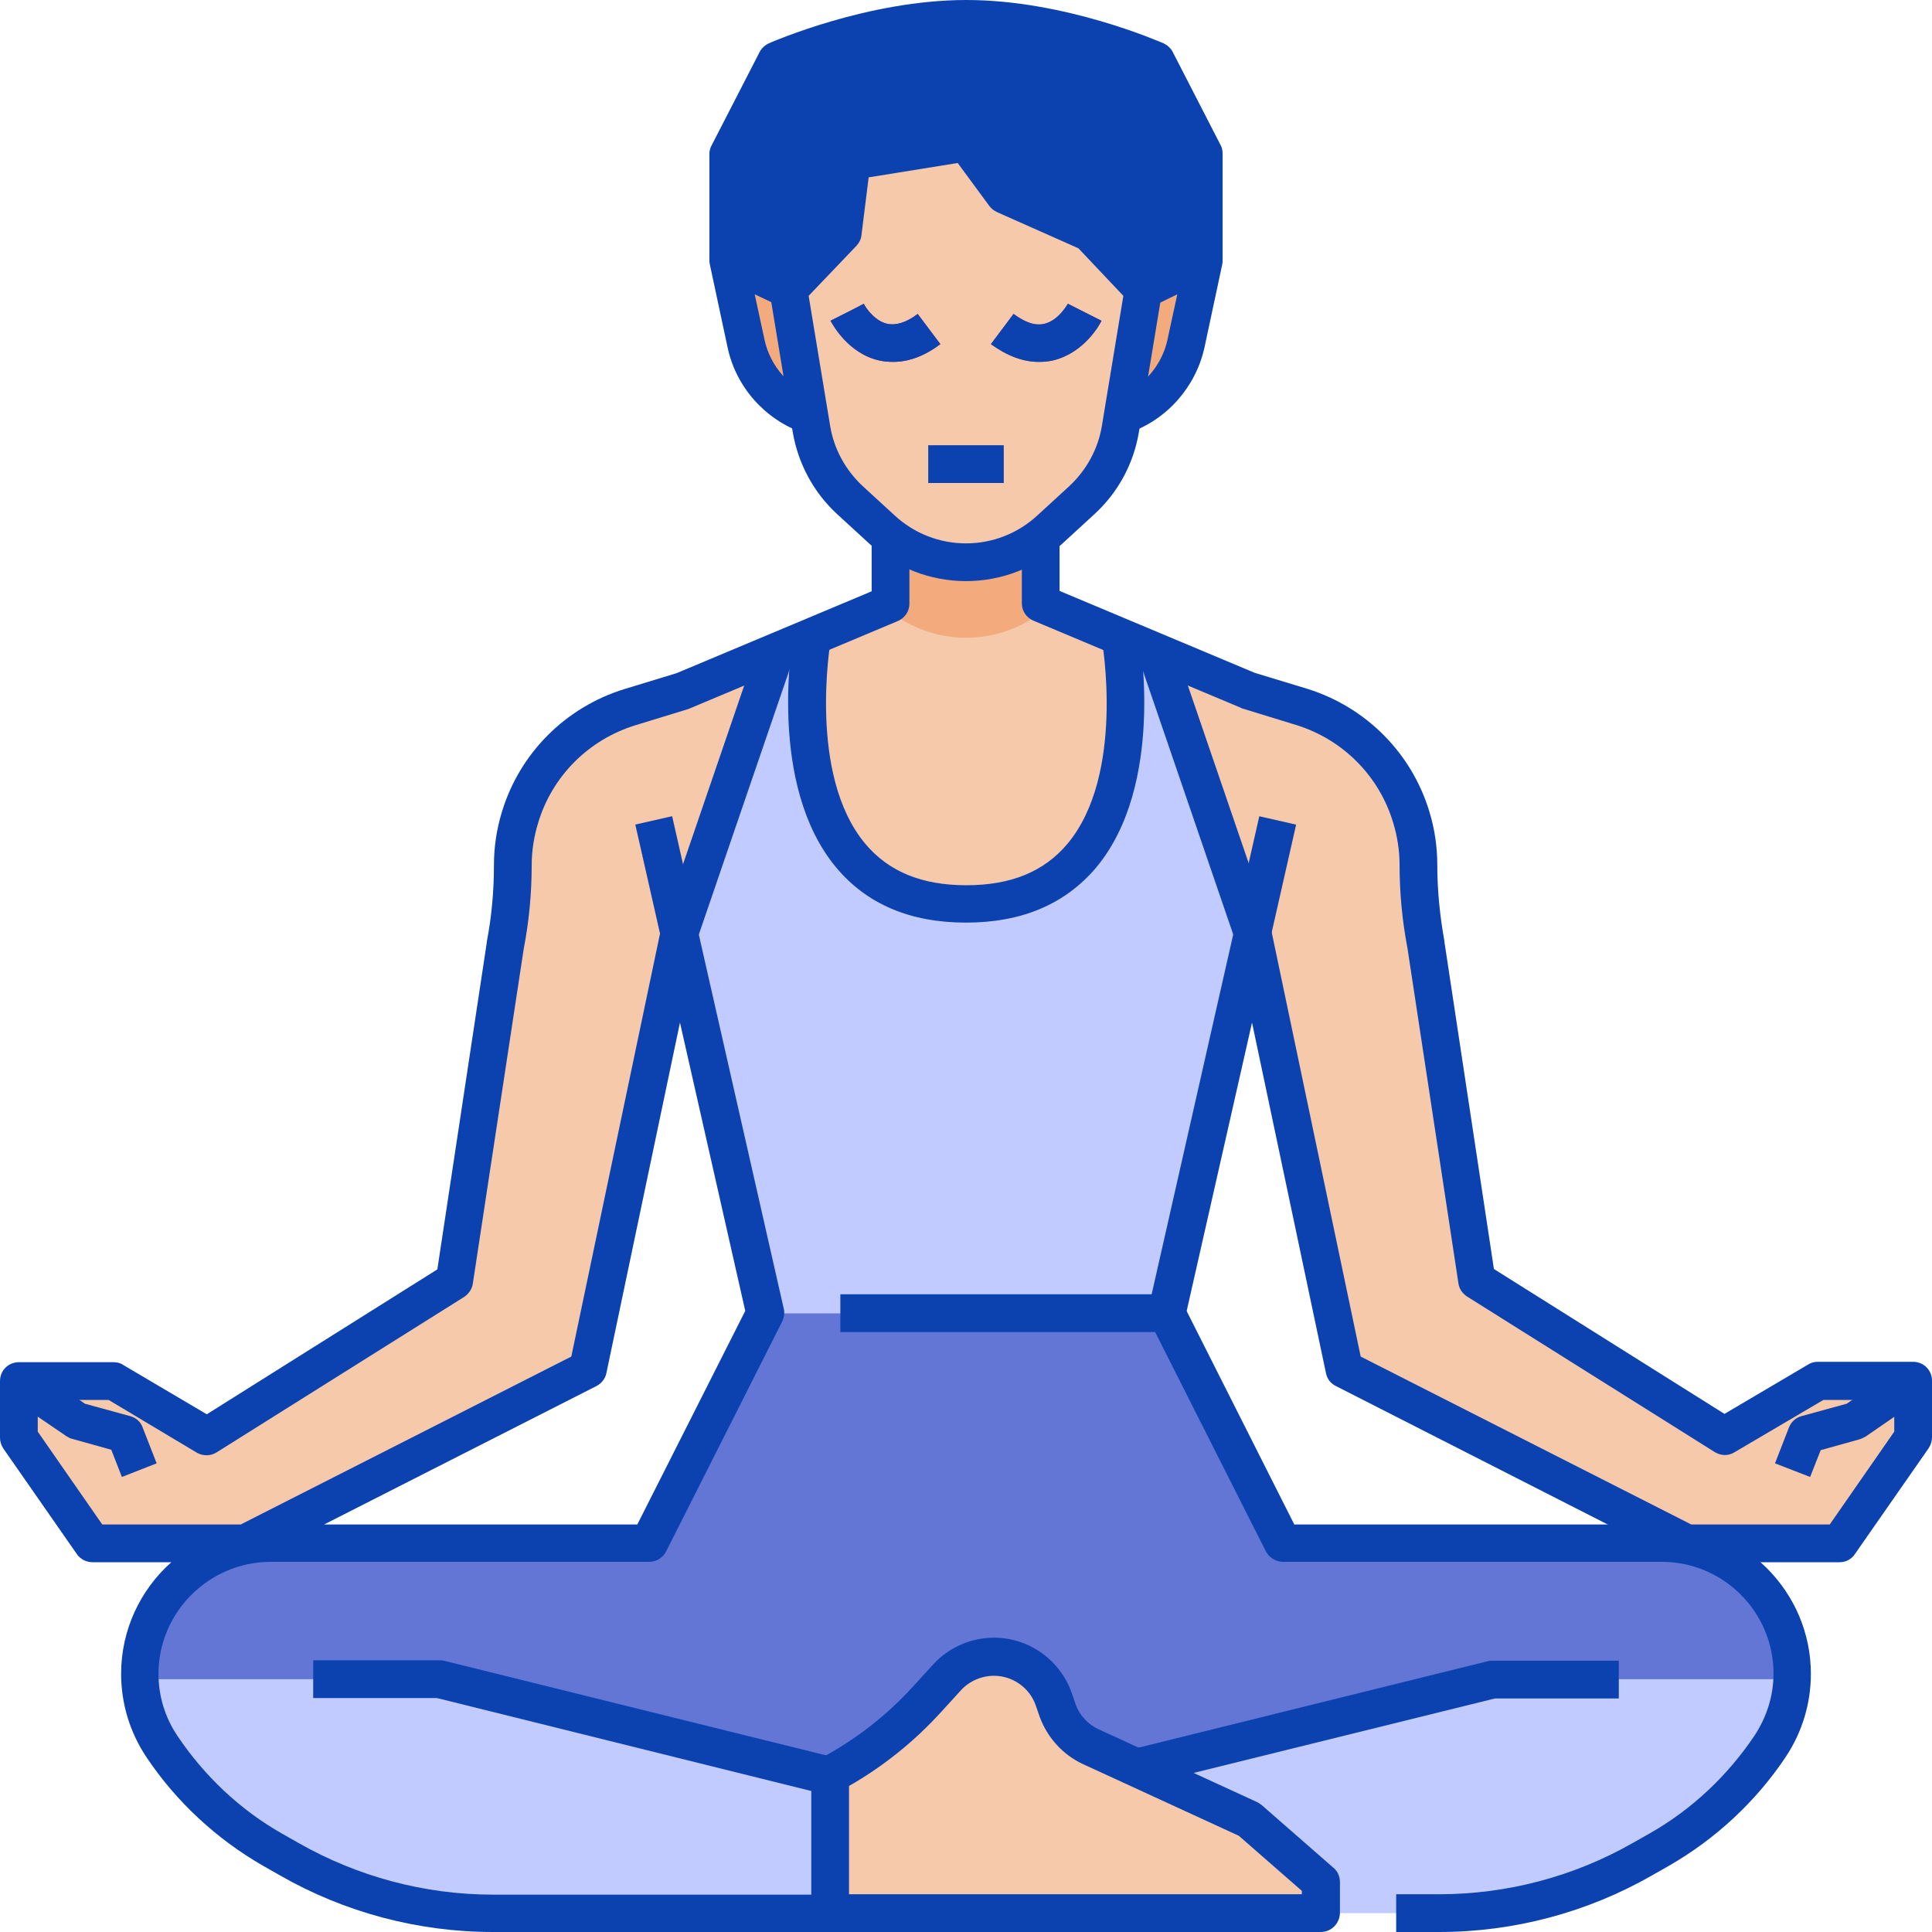 <svg xmlns="http://www.w3.org/2000/svg" width="65" height="65" viewBox="0 0 65 65" fill="none"><g clip-path="url(#clip0_4338_2451)"><path d="M39.254 44.18L43.164 51.924H55.91C58.335 51.924 60.303 53.892 60.303 56.316C60.303 57.18 60.049 58.03 59.566 58.754C58.614 60.188 57.332 61.382 55.834 62.232L55.275 62.55C53.193 63.743 50.832 64.365 48.433 64.365H16.58C14.181 64.365 11.819 63.743 9.737 62.55L9.179 62.232C7.681 61.382 6.398 60.188 5.446 58.754C4.951 58.018 4.697 57.18 4.697 56.316C4.697 53.892 6.665 51.924 9.09 51.924H21.836L25.746 44.18" fill="#C1CBFF"></path><path d="M60.303 56.316V56.494H50.235L32.5 60.887L14.777 56.494H4.697C4.697 56.431 4.697 56.38 4.697 56.316C4.697 55.098 5.192 54.006 5.979 53.219C6.779 52.419 7.871 51.924 9.09 51.924H21.836L25.746 44.18H39.267L43.177 51.924H55.923C58.335 51.924 60.303 53.892 60.303 56.316Z" fill="#6376D6"></path><path d="M31.192 57.154L31.865 56.418C32.272 55.974 32.843 55.72 33.44 55.72C34.341 55.72 35.153 56.291 35.445 57.154L35.572 57.523C35.763 58.068 36.169 58.513 36.69 58.754L42.022 61.204L44.434 63.312V64.353H27.93V59.693C29.148 59.046 30.253 58.183 31.192 57.154Z" fill="#F6C9AA"></path><path d="M29.961 18.027V20.312L22.979 23.245L21.201 23.791C19.424 24.337 18.04 25.721 17.507 27.498C17.355 28.019 17.266 28.564 17.266 29.098C17.266 29.999 17.177 30.913 17.012 31.802L15.298 43.088L6.97 48.318L3.821 46.465H0.635V48.369L3.11 51.924H8.252L19.779 46.071L22.852 31.434L25.733 44.18H39.254L42.148 31.434L45.221 46.071L56.748 51.924H61.89L64.365 48.369V46.465H61.179L58.03 48.318L49.702 43.088L47.988 31.802C47.823 30.913 47.734 30.012 47.734 29.098C47.734 28.552 47.658 28.019 47.493 27.498C46.96 25.721 45.563 24.324 43.799 23.791L42.022 23.245L35.039 20.312V18.027" fill="#F6C9AA"></path><path d="M35.268 20.401L35.039 20.312V18.027H29.961V20.312L29.732 20.401C30.494 21.074 31.472 21.455 32.5 21.455C33.528 21.455 34.506 21.087 35.268 20.401Z" fill="#F3AA7D"></path><path d="M4.101 49.69L3.745 48.775L2.425 48.407C2.361 48.395 2.298 48.356 2.234 48.318L0.279 46.985L1.003 45.944L2.856 47.227L4.38 47.645C4.57 47.696 4.735 47.836 4.799 48.026L5.269 49.232L4.101 49.69Z" fill="#F3AA7D"></path><path d="M60.899 49.69L59.719 49.232L60.188 48.026C60.265 47.836 60.417 47.696 60.607 47.645L62.131 47.227L63.997 45.944L64.721 46.985L62.766 48.331C62.702 48.369 62.639 48.395 62.575 48.42L61.255 48.788L60.899 49.69Z" fill="#F3AA7D"></path><path d="M22.613 27.461L23.48 31.286L22.242 31.567L21.375 27.742L22.613 27.461Z" fill="#F3AA7D"></path><path d="M42.368 27.463L43.606 27.744L42.739 31.568L41.501 31.288L42.368 27.463Z" fill="#F3AA7D"></path><path d="M25.733 44.18L22.852 31.434L26.102 21.938L27.32 21.43C27.32 21.43 25.683 30.418 32.5 30.418C39.317 30.418 37.68 21.43 37.68 21.43L38.898 21.938L42.148 31.434L39.254 44.18" fill="#C1CBFF"></path><path d="M40.498 8.76V5.18L38.886 2.044C38.886 2.044 35.725 0.635 32.487 0.635C29.25 0.635 26.102 2.044 26.102 2.044L24.502 5.18V8.76L27.942 11.807H36.943L40.498 8.76Z" fill="#0B42B0"></path><path d="M26.533 9.75L24.502 8.76L25.099 11.553C25.34 12.67 26.152 13.584 27.231 13.965L28.095 12.073L26.533 9.75Z" fill="#F3AA7D"></path><path d="M38.467 9.75L40.498 8.76L39.901 11.553C39.66 12.67 38.848 13.584 37.769 13.965L36.905 12.073L38.467 9.75Z" fill="#F3AA7D"></path><path d="M36.651 7.833L33.795 6.563L32.5 4.799L28.653 5.408L28.349 7.833L26.533 9.75L27.308 14.435C27.46 15.349 27.917 16.186 28.59 16.821L29.669 17.811C30.443 18.523 31.446 18.916 32.5 18.916C33.554 18.916 34.557 18.523 35.331 17.811L36.41 16.821C37.096 16.186 37.54 15.349 37.692 14.435L38.467 9.75L36.651 7.833Z" fill="#F6C9AA"></path><path d="M30.05 12.175C29.885 12.175 29.732 12.162 29.567 12.124C28.526 11.883 28.006 10.905 27.942 10.791L29.072 10.22L28.501 10.512L29.06 10.22C29.136 10.372 29.44 10.804 29.847 10.893C30.139 10.956 30.494 10.854 30.875 10.562L31.637 11.578C31.116 11.972 30.583 12.175 30.05 12.175Z" fill="#8C2E77"></path><path d="M34.95 12.175C34.417 12.175 33.884 11.972 33.338 11.578L34.1 10.562C34.493 10.854 34.836 10.969 35.141 10.893C35.623 10.778 35.915 10.232 35.928 10.22L37.058 10.791C37.007 10.905 36.486 11.87 35.433 12.124C35.268 12.162 35.102 12.175 34.95 12.175Z" fill="#8C2E77"></path><path d="M31.23 14.98H33.77V16.25H31.23V14.98Z" fill="#F3AA7D"></path><path d="M44.434 65H27.93C27.574 65 27.295 64.721 27.295 64.365V59.706C27.295 59.477 27.422 59.262 27.625 59.148C28.793 58.525 29.834 57.713 30.723 56.735L31.395 55.999C31.916 55.428 32.665 55.098 33.44 55.098C34.62 55.098 35.661 55.847 36.055 56.951L36.182 57.319C36.309 57.7 36.601 58.018 36.969 58.183L42.301 60.633C42.352 60.658 42.402 60.696 42.453 60.734L44.865 62.842C45.005 62.956 45.081 63.134 45.081 63.324V64.365C45.068 64.721 44.789 65 44.434 65ZM28.564 63.73H43.799V63.616L41.679 61.763L36.435 59.351C35.75 59.033 35.23 58.449 34.976 57.751L34.849 57.383C34.645 56.786 34.074 56.38 33.44 56.38C33.02 56.38 32.614 56.558 32.335 56.862L31.662 57.599C30.761 58.589 29.72 59.427 28.564 60.087V63.73Z" fill="#0B42B0"></path><path d="M27.79 60.379L14.701 57.129H10.537V55.859H14.777C14.828 55.859 14.879 55.859 14.93 55.872L28.107 59.135L27.79 60.379Z" fill="#0B42B0"></path><path d="M25.492 21.738L26.693 22.149L23.444 31.637L22.243 31.226L25.492 21.738Z" fill="#0B42B0"></path><path d="M32.5 19.551C31.294 19.551 30.126 19.094 29.237 18.281L28.158 17.291C27.371 16.567 26.851 15.59 26.673 14.549L25.899 9.864C25.86 9.674 25.924 9.471 26.064 9.318L27.739 7.554L28.019 5.345C28.057 5.066 28.273 4.837 28.552 4.799L32.399 4.19C32.627 4.151 32.868 4.253 33.008 4.443L34.201 6.068L36.905 7.262C36.982 7.3 37.058 7.351 37.108 7.401L38.924 9.318C39.064 9.458 39.127 9.661 39.089 9.864L38.315 14.549C38.137 15.603 37.616 16.567 36.829 17.291L35.75 18.281C34.874 19.094 33.706 19.551 32.5 19.551ZM27.206 9.953L27.93 14.333C28.057 15.107 28.45 15.819 29.022 16.352L30.101 17.342C30.761 17.951 31.611 18.281 32.5 18.281C33.389 18.281 34.239 17.951 34.9 17.342L35.979 16.352C36.55 15.819 36.944 15.107 37.071 14.333L37.794 9.953L36.283 8.354L33.541 7.135C33.44 7.084 33.351 7.021 33.287 6.932L32.221 5.484L29.225 5.967L28.983 7.909C28.971 8.049 28.907 8.163 28.819 8.265L27.206 9.953Z" fill="#0B42B0"></path><path d="M41.133 8.76H39.863V5.332L38.429 2.539C37.705 2.247 35.102 1.27 32.5 1.27C29.898 1.27 27.295 2.247 26.559 2.539L25.137 5.332V8.76H23.867V5.18C23.867 5.078 23.893 4.977 23.943 4.888L25.556 1.752C25.619 1.625 25.733 1.523 25.86 1.46C25.987 1.409 29.186 0 32.513 0C35.839 0 39.025 1.409 39.152 1.46C39.279 1.523 39.394 1.625 39.457 1.752L41.069 4.888C41.12 4.977 41.133 5.078 41.133 5.18V8.76Z" fill="#0B42B0"></path><path d="M48.42 65H46.973V63.73H48.42C50.705 63.73 52.965 63.134 54.958 61.991L55.517 61.674C56.926 60.874 58.132 59.731 59.033 58.386C59.44 57.764 59.668 57.053 59.668 56.304C59.668 54.234 57.98 52.546 55.91 52.546H43.164C42.923 52.546 42.707 52.406 42.593 52.203L38.683 44.459L39.812 43.888L43.545 51.289H55.898C58.665 51.289 60.925 53.549 60.925 56.316C60.925 57.307 60.633 58.272 60.087 59.097C59.084 60.607 57.713 61.877 56.139 62.778L55.58 63.096C53.409 64.34 50.934 65 48.42 65Z" fill="#0B42B0"></path><path d="M61.89 52.559H56.748C56.647 52.559 56.545 52.533 56.456 52.495L44.941 46.63C44.764 46.541 44.649 46.389 44.611 46.198L42.123 34.404L39.876 44.319C39.812 44.611 39.559 44.815 39.254 44.815H28.273V43.545H38.746L41.526 31.281C41.59 30.989 41.844 30.786 42.148 30.786C42.453 30.786 42.707 31.002 42.77 31.294L45.779 45.64L56.9 51.289H61.56L63.73 48.166V47.1H61.344L58.348 48.864C58.145 48.991 57.891 48.978 57.688 48.852L49.359 43.621C49.207 43.52 49.093 43.367 49.067 43.177L47.353 31.903C47.176 30.977 47.087 30.037 47.087 29.098C47.087 28.615 47.011 28.133 46.871 27.676C46.401 26.102 45.17 24.87 43.596 24.388L41.818 23.842C41.793 23.842 41.78 23.829 41.755 23.816L34.773 20.884C34.531 20.782 34.379 20.554 34.379 20.3V18.015H35.648V19.881L42.212 22.636L43.964 23.169C45.944 23.778 47.493 25.327 48.09 27.308C48.268 27.892 48.356 28.488 48.356 29.098C48.356 29.961 48.445 30.837 48.598 31.675V31.7L50.261 42.694L58.018 47.569L60.836 45.906C60.938 45.843 61.039 45.817 61.153 45.817H64.365C64.721 45.817 65 46.097 65 46.452V48.356C65 48.483 64.962 48.61 64.886 48.725L62.41 52.279C62.296 52.457 62.105 52.559 61.89 52.559Z" fill="#0B42B0"></path><path d="M27.93 65H16.58C14.066 65 11.591 64.34 9.42 63.096L8.861 62.778C7.287 61.877 5.916 60.607 4.913 59.097C4.367 58.272 4.075 57.307 4.075 56.316C4.075 54.831 4.723 53.485 5.764 52.559H3.11C2.907 52.559 2.704 52.457 2.59 52.292L0.114 48.737C0.038 48.623 0 48.496 0 48.369V46.465C0 46.109 0.279 45.83 0.635 45.83H3.821C3.936 45.83 4.05 45.855 4.139 45.919L6.957 47.582L14.714 42.707L16.377 31.713C16.377 31.7 16.377 31.7 16.377 31.688C16.542 30.837 16.618 29.974 16.618 29.11C16.618 28.501 16.707 27.904 16.885 27.32C17.481 25.34 19.03 23.791 21.011 23.182L22.763 22.648L29.326 19.894V18.027H30.596V20.312C30.596 20.566 30.443 20.795 30.202 20.896L23.22 23.829C23.194 23.842 23.182 23.842 23.156 23.855L21.379 24.4C19.805 24.883 18.573 26.114 18.104 27.689C17.964 28.145 17.888 28.628 17.888 29.11C17.888 30.05 17.799 31.002 17.621 31.916L15.907 43.19C15.882 43.367 15.768 43.532 15.615 43.634L7.287 48.864C7.084 48.991 6.83 48.991 6.627 48.877L3.656 47.1H1.27V48.166L3.44 51.289H8.1L19.221 45.64L22.23 31.294C22.293 31.002 22.547 30.786 22.852 30.786C23.144 30.786 23.41 30.989 23.474 31.281L26.368 44.027C26.406 44.167 26.381 44.319 26.317 44.459L22.407 52.203C22.293 52.419 22.077 52.546 21.836 52.546H9.09C7.021 52.559 5.332 54.247 5.332 56.316C5.332 57.053 5.548 57.776 5.967 58.398C6.868 59.744 8.074 60.887 9.483 61.687L10.042 62.004C12.023 63.134 14.282 63.743 16.58 63.743H27.93V65ZM10.905 51.289H21.442L25.073 44.103L22.877 34.404L20.401 46.198C20.363 46.389 20.236 46.541 20.071 46.63L10.905 51.289Z" fill="#0B42B0"></path><path d="M38.378 60.087L38.073 58.855L50.07 55.885C50.121 55.872 50.172 55.872 50.223 55.872H54.463V57.142H50.299L38.378 60.087Z" fill="#0B42B0"></path><path d="M39.507 21.73L42.756 31.217L41.555 31.628L38.306 22.141L39.507 21.73Z" fill="#0B42B0"></path><path d="M4.101 49.69L3.745 48.775L2.425 48.407C2.361 48.395 2.298 48.356 2.234 48.318L0.279 46.985L1.003 45.944L2.856 47.227L4.38 47.645C4.57 47.696 4.735 47.836 4.799 48.026L5.269 49.232L4.101 49.69Z" fill="#0B42B0"></path><path d="M60.899 49.69L59.719 49.232L60.188 48.026C60.265 47.836 60.417 47.696 60.607 47.645L62.131 47.227L63.997 45.944L64.721 46.985L62.766 48.331C62.702 48.369 62.639 48.395 62.575 48.42L61.255 48.788L60.899 49.69Z" fill="#0B42B0"></path><path d="M30.05 12.175C29.885 12.175 29.732 12.162 29.567 12.124C28.526 11.883 28.006 10.905 27.942 10.791L29.072 10.22L28.501 10.512L29.06 10.22C29.136 10.372 29.44 10.804 29.847 10.893C30.139 10.956 30.494 10.854 30.875 10.562L31.637 11.578C31.116 11.972 30.583 12.175 30.05 12.175Z" fill="#0B42B0"></path><path d="M34.95 12.175C34.417 12.175 33.884 11.972 33.338 11.578L34.1 10.562C34.493 10.854 34.836 10.969 35.141 10.893C35.623 10.778 35.915 10.232 35.928 10.22L37.058 10.791C37.007 10.905 36.486 11.87 35.433 12.124C35.268 12.162 35.102 12.175 34.95 12.175Z" fill="#0B42B0"></path><path d="M31.23 14.98H33.77V16.25H31.23V14.98Z" fill="#0B42B0"></path><path d="M22.613 27.461L23.48 31.286L22.242 31.567L21.375 27.742L22.613 27.461Z" fill="#0B42B0"></path><path d="M42.368 27.463L43.606 27.744L42.739 31.568L41.501 31.288L42.368 27.463Z" fill="#0B42B0"></path><path d="M32.5 31.04C30.621 31.04 29.161 30.418 28.133 29.186C25.81 26.406 26.66 21.519 26.698 21.315L27.943 21.544C27.943 21.62 27.168 26.064 29.111 28.387C29.898 29.326 31.015 29.783 32.513 29.783C34.011 29.783 35.128 29.326 35.915 28.387C37.858 26.064 37.083 21.595 37.071 21.544L38.315 21.315C38.353 21.519 39.203 26.406 36.88 29.186C35.839 30.418 34.379 31.04 32.5 31.04Z" fill="#0B42B0"></path><path d="M27.016 14.561C25.734 14.117 24.756 13.013 24.477 11.68L23.88 8.887C23.829 8.645 23.918 8.404 24.109 8.252C24.299 8.1 24.566 8.074 24.782 8.176L26.813 9.166L26.254 10.309L25.391 9.902L25.721 11.426C25.912 12.327 26.572 13.063 27.435 13.368L27.016 14.561Z" fill="#0B42B0"></path><path d="M37.984 14.561L37.565 13.368C38.429 13.063 39.089 12.314 39.279 11.426L39.609 9.902L38.746 10.321L38.188 9.179L40.219 8.188C40.435 8.087 40.701 8.112 40.892 8.265C41.082 8.417 41.171 8.658 41.12 8.899L40.523 11.692C40.231 13.013 39.267 14.117 37.984 14.561Z" fill="#0B42B0"></path></g><defs><clipPath id="clip0_4338_2451"><rect width="65" height="65" fill="white"></rect></clipPath></defs></svg>